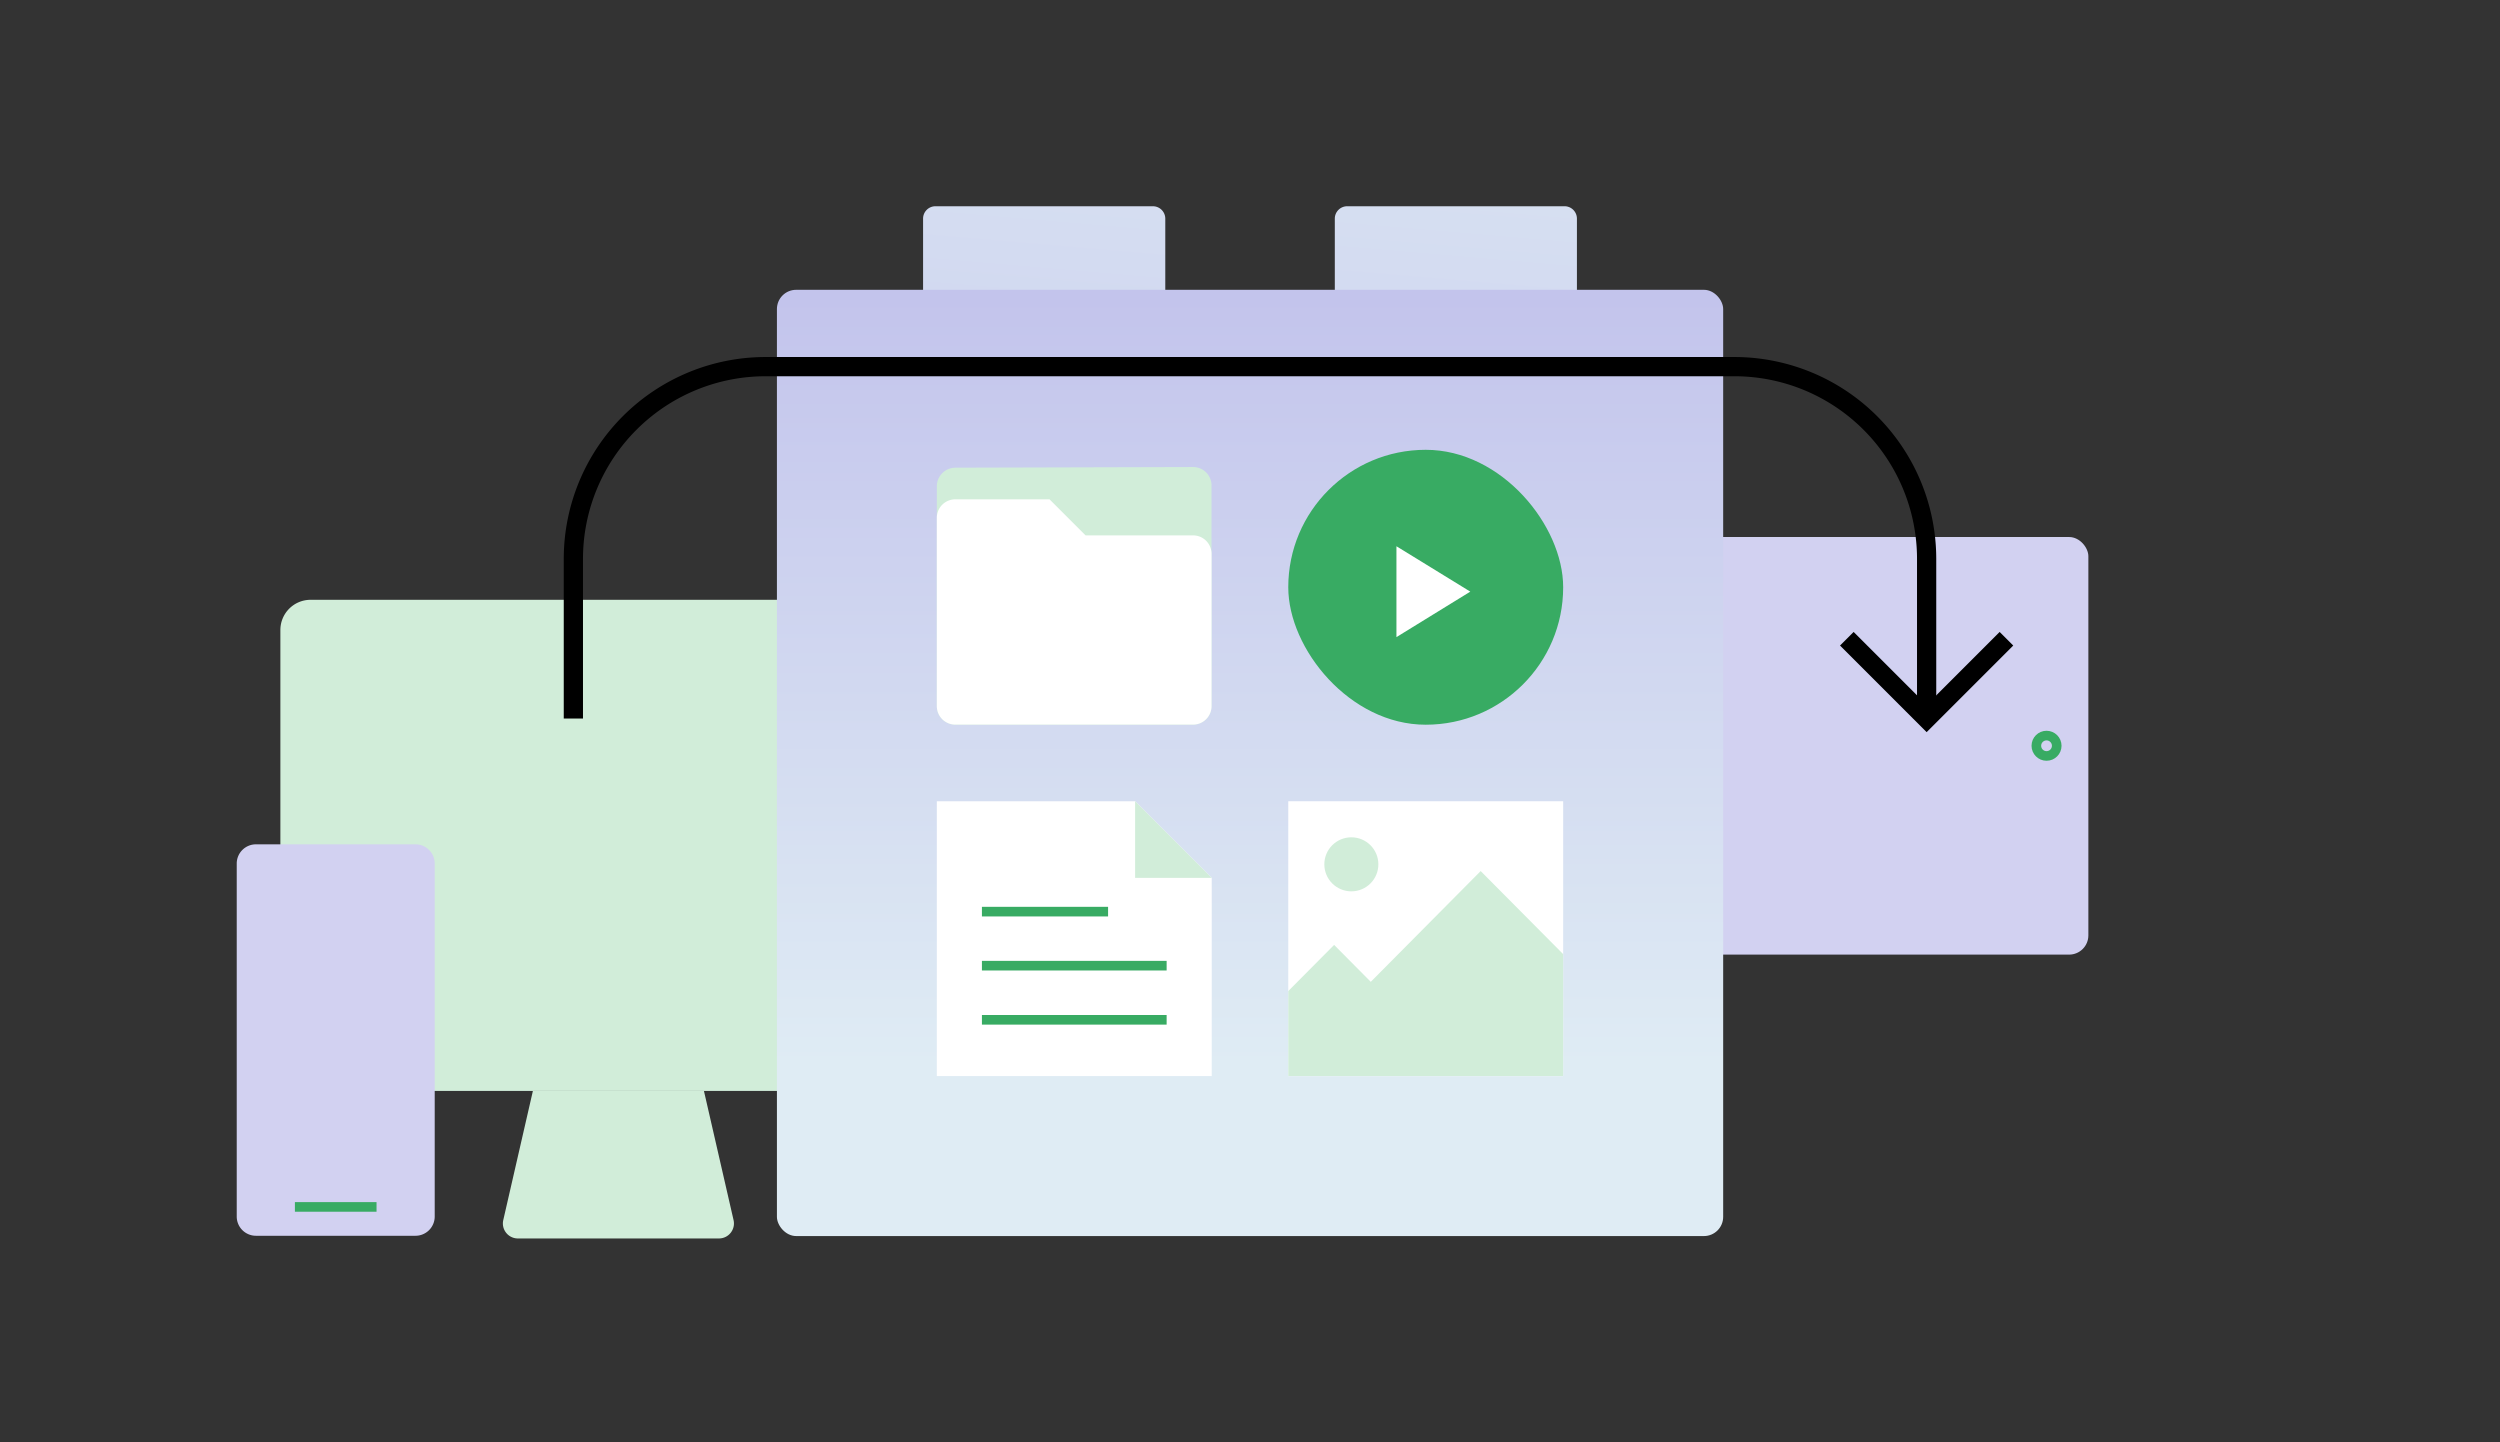 <?xml version="1.0" encoding="utf-8" standalone="no"?>
<svg id="Illustrations" xmlns="http://www.w3.org/2000/svg" xmlns:xlink="http://www.w3.org/1999/xlink" viewBox="0 0 260 150">
  <rect x="0" y="0" width="260" height="150" fill="#333333" stroke="none"/>
  <defs>
    <style>.cls-1{fill:#d1edd9;}.cls-2{fill:#d2d1f1;}.cls-3,.cls-9{fill:none;stroke-miterlimit:10;}.cls-3{stroke:#38ab63;}.cls-4{fill:url(#linear-gradient);}.cls-5{fill:url(#linear-gradient-2);}.cls-6{fill:url(#linear-gradient-3);}.cls-7{fill:#fff;}.cls-8{fill:#38ab63;}.cls-9{stroke:#000;stroke-width:2px;}</style>
    <linearGradient id="linear-gradient" x1="102.89" y1="97.56" x2="112.58" y2="-14.92" gradientUnits="userSpaceOnUse">
      <stop offset="0" stop-color="#bfbeeb" />
      <stop offset="1" stop-color="#dfecf4" />
    </linearGradient>
    <linearGradient id="linear-gradient-2" x1="145.43" y1="101.22" x2="155.11" y2="-11.25" xlink:href="#linear-gradient" />
    <linearGradient id="linear-gradient-3" x1="130" y1="19.06" x2="130" y2="110.85" xlink:href="#linear-gradient" />
  </defs>
  <path class="cls-1" d="M73.21,113.46l3.08,13.43a1.56,1.56,0,0,1-1.52,1.91H53.86a1.56,1.56,0,0,1-1.52-1.91l3.08-13.43" />
  <path class="cls-1" d="M97.79,62.38H32.28a3.14,3.14,0,0,0-3.12,3.13v44.83a3.12,3.12,0,0,0,3.12,3.12h64a3.12,3.12,0,0,0,3.12-3.12V63.94A1.57,1.57,0,0,0,97.79,62.38Z" />
  <rect class="cls-2" x="155.51" y="55.85" width="61.68" height="43.43" rx="2" />
  <circle class="cls-3" cx="212.84" cy="77.56" r="1.06" />
  <path class="cls-2" d="M43.21,87.81H26.62a2,2,0,0,0-2,2v36.71a2,2,0,0,0,2,2H43.21a2,2,0,0,0,2-2V89.81A2,2,0,0,0,43.21,87.81Z" />
  <path class="cls-3" d="M30.67,125.52h8.49" />
  <path class="cls-4" d="M97.25,21.45H119.9a1.29,1.29,0,0,1,1.29,1.29V40.5a0,0,0,0,1,0,0H96a0,0,0,0,1,0,0V22.74A1.29,1.29,0,0,1,97.25,21.45Z" />
  <path class="cls-5" d="M140.1,21.45h22.65A1.29,1.29,0,0,1,164,22.74V40.5a0,0,0,0,1,0,0H138.82a0,0,0,0,1,0,0V22.74A1.29,1.29,0,0,1,140.1,21.45Z" />
  <rect class="cls-6" x="80.8" y="30.14" width="98.41" height="98.41" rx="2" />
  <rect class="cls-7" x="133.98" y="83.33" width="28.59" height="28.59" />
  <circle class="cls-1" cx="140.54" cy="89.89" r="2.81" />
  <polygon class="cls-7" points="118.05 83.33 97.43 83.33 97.43 111.91 126.02 111.91 126.02 91.3 118.05 83.33" />
  <line class="cls-3" x1="121.33" y1="106.06" x2="102.12" y2="106.06" />
  <line class="cls-3" x1="121.33" y1="100.43" x2="102.12" y2="100.43" />
  <line class="cls-3" x1="115.24" y1="94.81" x2="102.12" y2="94.81" />
  <polygon class="cls-1" points="153.99 90.59 142.56 102.11 138.75 98.27 133.98 103.07 133.98 111.91 162.57 111.91 162.57 99.23 153.99 90.59" />
  <path class="cls-1" d="M126,50.49V73.44a1.92,1.92,0,0,1-1.92,1.92H99.35a1.92,1.92,0,0,1-1.92-1.92V50.57a1.94,1.94,0,0,1,1.92-1.93l24.74-.07A1.92,1.92,0,0,1,126,50.49Z" />
  <path class="cls-7" d="M112.9,55.68l-3.75-3.75h-9.8a1.92,1.92,0,0,0-1.92,1.92V73.44a1.92,1.92,0,0,0,1.92,1.92H124.1A1.92,1.92,0,0,0,126,73.44V57.6a1.92,1.92,0,0,0-1.92-1.92Z" />
  <rect class="cls-8" x="133.98" y="46.78" width="28.59" height="28.59" rx="14.29" />
  <polygon class="cls-7" points="145.23 66.26 152.91 61.53 145.23 56.81 145.23 66.26" />
  <polyline class="cls-1" points="126.02 91.3 118.05 91.3 118.05 83.33" />
  <path class="cls-9" d="M200.37,74.73V58.13a20,20,0,0,0-20-20H79.63a20,20,0,0,0-20,20v16.6" />
  <polyline class="cls-9" points="208.67 66.43 200.37 74.73 192.07 66.43" />
</svg>